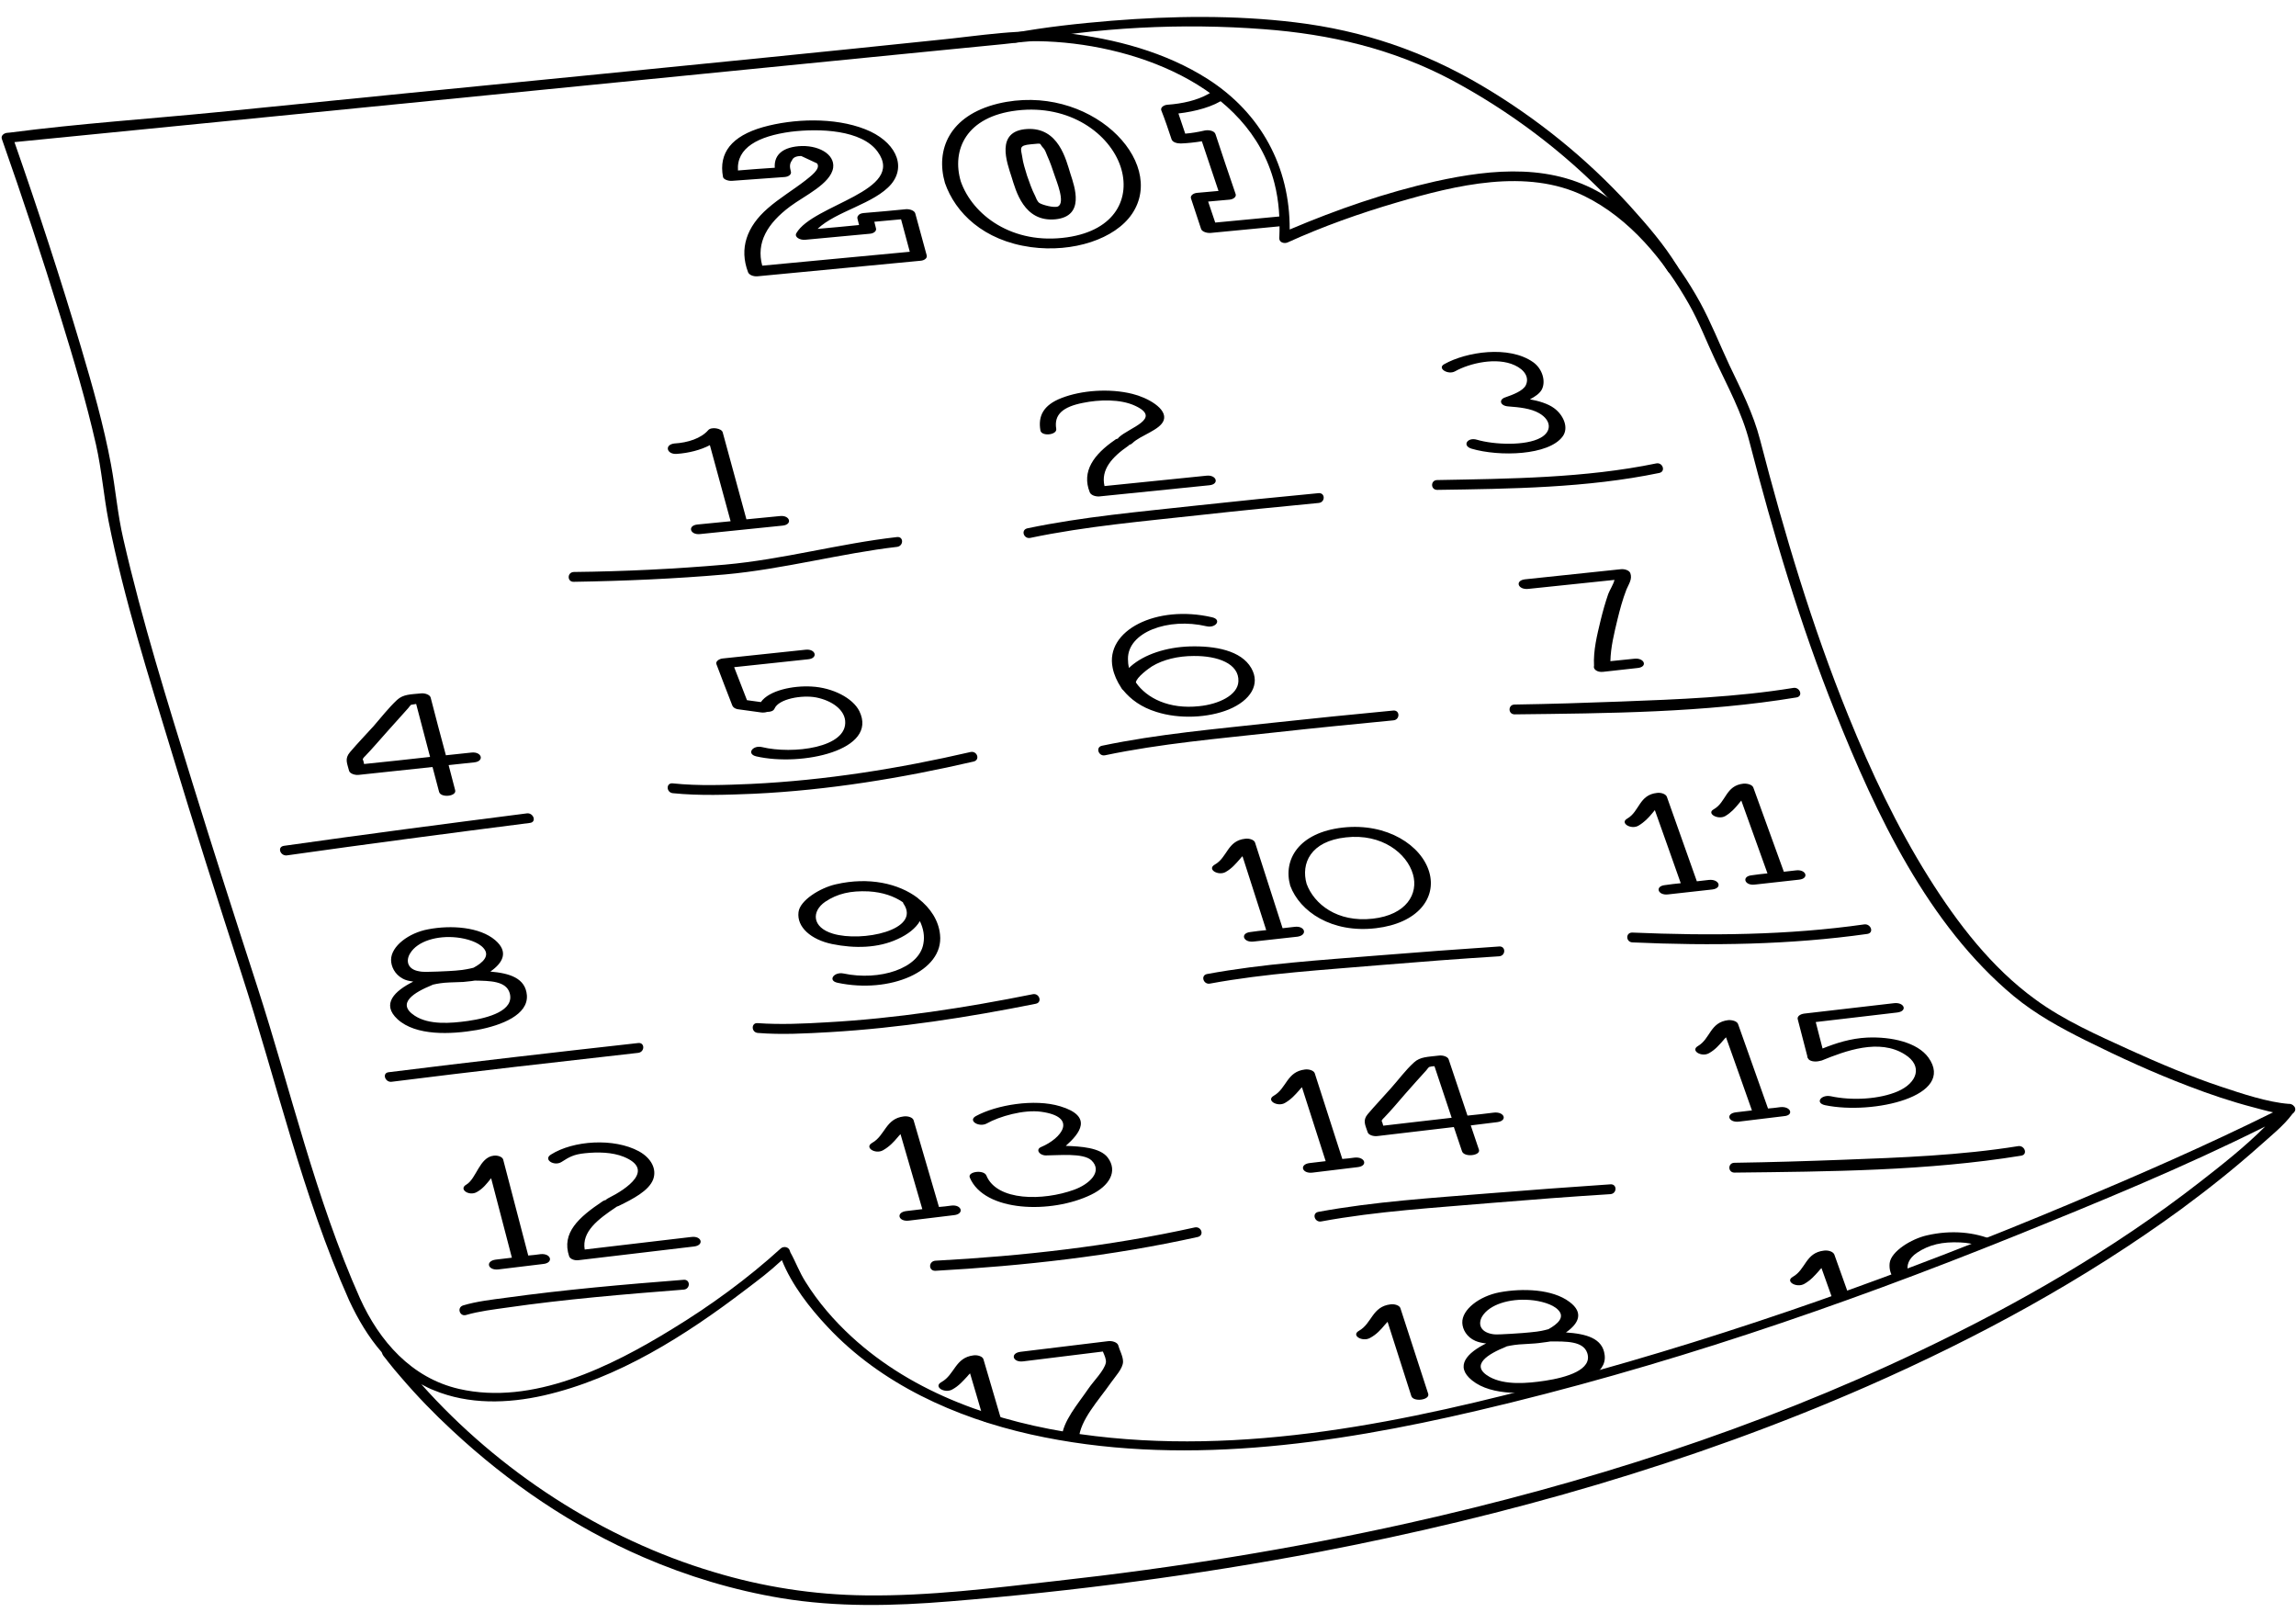 <?xml version="1.0" encoding="utf-8"?>
<!-- Generator: Adobe Illustrator 21.1.0, SVG Export Plug-In . SVG Version: 6.00 Build 0)  -->
<svg xmlns="http://www.w3.org/2000/svg" xmlns:xlink="http://www.w3.org/1999/xlink" version="1.1" id="Layer_1" x="0px" y="0px" viewBox="0 0 841.9 595.3" style="enable-background:new 0 0 841.9 595.3;" xml:space="preserve" width="841.9" height="595.3">
<g>
	<path d="M105.2,313.6c29.7-4.2,59.4-8.1,89.1-11.9c2.6-0.3,1.3-3.8-1.1-3.5c-29.7,3.8-59.5,7.7-89.1,11.9   C101.5,310.5,102.8,313.9,105.2,313.6L105.2,313.6z"/>
</g>
<g>
	<path d="M246.7,290.8c9.9,1,20,0.6,29.9,0.2c27.1-1.3,54-5.7,80.4-11.8c2.5-0.6,1.3-4-1.1-3.5c-26.4,6.1-53.3,10.4-80.4,11.7   c-9.5,0.4-19.3,0.8-28.8-0.2C244.2,286.9,244.2,290.5,246.7,290.8L246.7,290.8z"/>
</g>
<g>
	<path d="M277.9,378.7c8.7,0.7,17.6,0.2,26.4-0.3c25.4-1.5,50.6-5.4,75.5-10.4c2.5-0.5,1.3-4-1.1-3.5c-24.9,5-50.1,8.9-75.5,10.3   c-8.4,0.5-17,0.9-25.4,0.3C275.4,374.9,275.4,378.5,277.9,378.7L277.9,378.7z"/>
</g>
<g>
	<path d="M143.6,396.6c30.1-3.8,60.3-7.2,90.4-10.6c2.5-0.3,2.5-3.9,0-3.6c-30.5,3.4-61,6.9-91.5,10.7   C140,393.4,141.2,396.9,143.6,396.6L143.6,396.6z"/>
</g>
<g>
	<path d="M343,465.9c32.2-1.8,64.7-5.4,96.2-12.4c2.5-0.6,1.3-4-1.1-3.5c-31.1,6.9-63.3,10.5-95.1,12.2   C340.4,462.4,340.4,466,343,465.9L343,465.9z"/>
</g>
<g>
	<path d="M170.9,482.1c4.8-1.4,10-2,14.9-2.7c21.5-3.1,43.2-4.9,64.9-6.6c2.5-0.2,2.5-3.8,0-3.6c-21.8,1.7-43.6,3.6-65.3,6.6   c-5.2,0.7-10.6,1.3-15.6,2.8C167.4,479.4,168.6,482.8,170.9,482.1L170.9,482.1z"/>
</g>
<g>
	<path d="M210.4,213.3c18.5-0.3,37.1-1.1,55.5-2.7c21.1-1.9,42.9-7.8,63-10.1c2.5-0.3,2.5-3.9,0-3.6c-21.2,2.4-41.8,8.2-63,10.1   c-18.5,1.6-37,2.5-55.5,2.7C207.9,209.8,207.9,213.4,210.4,213.3L210.4,213.3z"/>
</g>
<g>
	<path d="M377.8,197.2c20.5-4.3,41.7-6.1,62.5-8.4c14.4-1.6,28.8-3,43.2-4.4c2.5-0.2,2.5-3.8,0-3.6c-14.8,1.4-29.6,2.9-44.4,4.5   c-20.8,2.3-41.9,4.1-62.4,8.4C374.2,194.3,375.4,197.7,377.8,197.2L377.8,197.2z"/>
</g>
<g>
	<path d="M443.7,360.6c20.6-3.8,41.8-5,62.7-6.8c14.4-1.2,28.9-2.3,43.3-3.2c2.5-0.2,2.5-3.8,0-3.6c-14.8,1-29.7,2.1-44.5,3.3   c-20.8,1.7-42,3-62.6,6.8C440.1,357.6,441.3,361.1,443.7,360.6L443.7,360.6z"/>
</g>
<g>
	<path d="M484.5,447.8c20.6-3.8,41.8-5,62.7-6.8c14.4-1.2,28.9-2.3,43.3-3.2c2.5-0.2,2.5-3.8,0-3.6c-14.8,1-29.7,2.1-44.5,3.3   c-20.8,1.7-42,3-62.6,6.8C480.9,444.8,482.1,448.3,484.5,447.8L484.5,447.8z"/>
</g>
<g>
	<path d="M405.2,276.9c20.5-4.3,41.7-6.1,62.5-8.4c14.4-1.6,28.8-3,43.2-4.4c2.5-0.2,2.5-3.8,0-3.6c-14.8,1.4-29.6,2.9-44.4,4.5   c-20.8,2.3-41.9,4.1-62.4,8.4C401.6,273.9,402.8,277.4,405.2,276.9L405.2,276.9z"/>
</g>
<g>
	<path d="M527,179.6c26.9-0.4,54.9-0.7,81.4-6.2c2.5-0.5,1.3-4-1.1-3.5c-26.1,5.4-53.8,5.6-80.3,6.1   C524.5,176,524.5,179.6,527,179.6L527,179.6z"/>
</g>
<g>
	<path d="M555.4,261.9c34.3-0.4,69.5-0.6,103.3-6.2c2.6-0.4,1.3-3.9-1.1-3.5c-20.9,3.4-42.2,4.2-63.3,5c-13,0.5-26,0.9-38.9,1.1   C552.9,258.3,552.9,261.9,555.4,261.9L555.4,261.9z"/>
</g>
<g>
	<path d="M598.6,345.5c28.6,1.3,57.8,0.9,86.1-3.1c2.6-0.4,1.3-3.8-1.1-3.5c-28,4-56.8,4.2-85,3C596,341.8,596.1,345.4,598.6,345.5   L598.6,345.5z"/>
</g>
<g>
	<path d="M636,429.9c34.9-0.4,70.6-0.6,105.1-6.2c2.6-0.4,1.3-3.9-1.1-3.5c-21.2,3.4-43,4.2-64.4,5c-13.2,0.5-26.4,0.9-39.6,1.1   C633.5,426.3,633.5,429.9,636,429.9L636,429.9z"/>
</g>
<path d="M841.3,405.7C841.3,405.7,841.3,405.7,841.3,405.7c0-0.1-0.1-0.1-0.1-0.1c-0.4-0.6-1.3-1-2-0.9c-7.7-0.6-17-3.7-24.8-6.3  c-11.4-3.8-22.5-8.5-33.5-13.5c-11.8-5.4-24.1-10.8-34.6-18.5c-16.1-11.7-28.5-27.9-39-44.6c-11.8-18.8-21.3-39-29.6-59.5  c-13.3-32.8-23.4-66.7-32.3-101c-2.5-9.7-7-18.5-11.3-27.5c-3.6-7.7-6.7-15.6-10.8-23.1c-8.3-15-19.7-29.2-34.2-38.6  c-19.1-12.3-41.5-10.3-62.8-5.6c-18.2,4.1-36.1,10.3-53.3,17.6c0,0-0.1,0-0.1,0c0.1-22.9-10.5-42.6-30-55.1  c-15.5-9.9-34-14.8-52.2-16.9c-15.8-1.9-31.6,1.1-47.3,2.6C302.3,19,261,23.1,219.7,27.2c-46.6,4.6-93.2,9.2-139.8,13.9  C54.6,43.6,29,45.3,3.7,48.6c-0.4,0-0.7,0.1-1.1,0.1c-1.1,0.1-2.4,1-1.9,2.3c7.6,21.6,14.8,43.3,21.5,65.2c4.8,15.5,9.4,31,13,46.8  c2.1,9.3,2.8,18.7,4.6,28c5.7,28.7,14.7,56.9,23.2,84.9c8.2,27.1,16.8,54,25.5,80.9c13,40,22.3,81.3,39.5,119.9  c3.2,6.9,7.1,13.5,12,19.1c0,0.1,0,0.2,0.1,0.3c0,0.1,0.2,0.4,0.2,0.5c0.1,0.1,0.1,0.2,0.2,0.3c-0.2-0.1,1.3,1.6,1.6,2.1  c1.6,2,3.2,4,4.9,5.9c5.9,6.9,12.2,13.4,18.8,19.5c20.6,19.2,44.2,35.3,70.1,46.5c16.2,7,33.1,12.1,50.5,15  c20.6,3.4,41.1,2.9,61.8,1.2c45.4-3.7,90.6-9.6,135.3-18.1c68.9-13.2,137-32.6,201.3-60.8c40.3-17.7,79.4-38.9,115-64.9  c9.9-7.3,19.6-15,28.8-23.2c4-3.6,8.7-7.3,11.9-11.6c0.1-0.1,0.2-0.3,0.4-0.4C841.8,407.3,841.8,406.4,841.3,405.7z M70.5,286.8  c-9.1-29.5-18.4-59.1-25.3-89.3c-2.1-9-2.8-18.1-4.5-27.2c-2.7-14.5-6.8-28.8-11-43C22.2,102.1,14,77,5.3,52.1  c19.5-1.9,39-3.9,58.5-5.8c44.4-4.4,88.8-8.8,133.2-13.2c43.4-4.3,86.7-8.6,130.1-12.9c13.5-1.3,27-2.7,40.6-4  c4.3-0.4,8.6-1.2,12.9-1.1c33.9,0.5,77.4,15.8,86.7,52c1.7,6.6,2.1,13.4,1.8,20.2c-0.1,1.6,1.8,2.1,3,1.6  c13-5.9,26.5-10.7,40.2-14.7c21.5-6.3,47.5-12.7,68.7-2.3c16.7,8.2,29.3,23.7,38.3,39.6c3.7,6.5,6.4,13.6,9.6,20.4  c4.6,9.8,9.9,19.5,12.6,30.1c8.7,33.6,18.6,67,31.5,99.2c14.9,37.3,33.9,77.8,65.4,104c8.1,6.7,17.1,11.6,26.5,16.3  c12.3,6.1,24.7,11.8,37.6,16.7c7.8,3,15.8,5.7,23.9,7.8c2.3,0.6,4.7,1.3,7.1,1.8c-24.4,12.1-49.4,23-74.4,33.5  c-60.3,25.3-122.2,47.5-185.4,64.5c-57.3,15.4-118,28.4-177.5,20c-30.4-4.3-61.1-14.7-84-35.8c-6.4-5.9-12.2-12.6-16.8-20  c-2.3-3.6-3.6-7.3-5.6-10.9c-0.1-0.2-0.1-0.4-0.2-0.6c-0.4-1.4-2.3-1.7-3.3-0.8c-12.2,11.1-25.8,21-39.9,29.6  c-22.3,13.7-51.1,28.1-78.1,21.9c-17.4-4-29.2-17.5-36.3-33.2c-16.4-36.8-25.3-76.1-37.7-114.4C86.2,336.6,78.2,311.7,70.5,286.8z   M806.6,433.4C775,458,740,478.1,703.9,495.3c-59.7,28.5-123.1,48.7-187.5,63.1c-42.6,9.5-85.7,16.4-129,21.2  c-23.1,2.6-46.7,5.6-70,5.3c-18.9-0.2-37.7-3.1-55.8-8.6c-40.6-12.1-78.7-36.9-107.1-68.8c1.5,0.8,3,1.6,4.6,2.2  c12.8,5.3,27,4.9,40.3,1.9c27.2-6.2,52-22,73.9-38.7c5.4-4.1,8.4-6.3,13.4-10.9c3.6,9,10.2,17.5,16.7,24.4  c19.6,21,46.9,33.3,74.6,39.5c53.8,12,110.7,3.7,163.6-8.7c67.2-15.7,132.8-38.1,196.8-63.9c31-12.5,62.2-25.3,92.2-40.3  C823.1,420.5,814.7,427.1,806.6,433.4z"/>
<path d="M372.6,15.6c29.6-5.6,60.8-7.2,90.8-4.9c24.2,1.8,47.3,7.2,68.8,18.6c21.3,11.4,40.9,26.1,57.7,43.5  c7.9,8.1,15.7,16.9,21.7,26.7c1.2,2,4.8,0.3,3.5-1.8c-4.9-8.1-11.3-15.4-17.6-22.4c-15.6-17.1-33.9-31.9-53.8-43.7  C522.1,18.8,499.8,11.2,475,8.2c-22.3-2.7-45-2.4-67.4-0.6c-12.1,1-24.2,2.3-36.1,4.5C369,12.6,370.2,16.1,372.6,15.6L372.6,15.6z"/>
<g>
	<g>
		<path d="M699.8,466.6c-1-2.5,0.1-5.3,3.1-7.3c4.5-3,9.3-4.1,15.9-3.8c2.6,0.1,5,0.6,7.1,1.3l4.9-2.2c-6.6-2.8-15.1-3.8-24.2-1.7    c-5.8,1.3-13.2,5.9-13.7,10.2c-0.2,1.9,0.2,3.7,1.3,5.3L699.8,466.6z"/>
	</g>
</g>
<path d="M387,80.4c10.9-1.1,7.1-11.8,5.5-16.7c-1.6-5.1-4.3-17.1-15.9-16.4c-11.8,0.7-7.3,12.5-5.7,17.5  C372.5,69.9,375.4,81.5,387,80.4z M378,52.9c4.6-0.4,2.8-0.5,4.5,1.3c0.8,0.8,1.1,2,1.5,2.9c1.1,2.4,1.9,4.8,2.7,7.2  c0.6,1.9,4.1,10.1,1.2,11.4c-1.4,0.6-5.8-0.6-6.8-1.3c-0.8-0.6-1.2-1.8-1.5-2.5c-1.3-2.5-2.1-5-3-7.5c-0.7-2.3-1.5-4.7-1.8-7.1  C374.3,54.4,373.5,53.3,378,52.9z M707.1,387.7c-4-5.5-13.4-7.7-22.5-7.3c-6,0.3-11.3,2-16.3,4c-0.8-3.2-1.7-6.4-2.5-9.7  c10-1.2,20-2.3,29.9-3.5c3.9-0.5,2.6-3.9-1.3-3.4c-10.9,1.3-21.9,2.5-32.8,3.8c-1.6,0.2-2.7,1.1-2.4,2.1c1.2,4.5,2.3,9,3.5,13.5  c0,0.3,0,0.5,0.2,0.7c0.4,1.2,2.6,1.5,4.2,1.1c0.3-0.1,0.6-0.1,0.9-0.2c8.6-3.5,21.1-8.2,30.5-2.2c6.7,4.2,4.5,10.4-2.6,13.5  c-6.7,2.9-16.7,3.5-24.6,1.8c-3.6-0.7-5.9,2.5-2,3.3C686.8,408.8,717.3,401.9,707.1,387.7z M378,90.6c15.5,2.1,30.9-3,37.1-12.2  C428.2,59,399.3,30,365.9,38C348,42.4,343,55,346.5,67.1C350.3,78,360.6,88.2,378,90.6z M372.9,40.5c19.4-2.3,34,8.6,38,20.6  c3.7,11.2-1.6,23.3-19.6,25.9c-20.1,2.9-34.7-8.2-39-20.5C348.9,55,354.2,42.7,372.9,40.5z M668.8,458.5c-6.8,0.8-6.6,6.9-11.4,9.6  c-3,1.7,1.4,4.2,4.2,2.6c2.3-1.3,3.8-3,5.3-4.7c0.3-0.4,0.6-0.7,1-1.1c1.7,4.7,1,2.7,4,11.2c0.8,2.2,6.2-0.8,6.2-0.8  c-3.7-10.4-1.8-5-5.5-15.4C672.1,458.8,670.3,458.3,668.8,458.5z M652.8,405.9c-1.5,0.2-3,0.4-4.5,0.5c-3.7-10.3-7.3-20.7-11-31  c-0.4-1-2.1-1.5-3.6-1.4c-6.7,0.8-6.5,6.8-11.1,9.5c-2.9,1.7,1.4,4.2,4.1,2.6c2.3-1.3,3.7-3,5.2-4.7c0.3-0.4,0.6-0.7,1-1.1  c3.2,8.9,6.3,17.8,9.5,26.8c-2,0.2-3.9,0.5-5.9,0.7c-3.9,0.5-2.7,3.9,1.2,3.4l16.5-2C657.9,408.9,656.7,405.5,652.8,405.9z   M248.2,166.4c4.3-0.3,8.7-1.4,12.1-3.2c2.4,8.7,5.6,20.5,7.6,27.9c-4.1,0.4-8.1,0.8-12.2,1.2c-3.7,0.4-2.7,3.9,1,3.5  c10.1-1,20.2-2.1,30.3-3.1c3.7-0.4,2.7-3.9-1-3.5c-4.1,0.4-8.2,0.8-12.3,1.2c-2.4-8.7-6.3-23.2-8.7-31.9c-0.4-1.5-4.2-2.1-5.3-0.8  c-2.6,3-7.4,4.6-12.5,4.9C243.5,163.1,244.5,166.7,248.2,166.4z M268.4,66.3c6.4-0.5,12.9-0.9,19.3-1.4c1.5-0.1,2.6-1,2.3-2  c-0.4-1.5-0.6-2.8,0.4-4.1c0.4-1.1,1.6-1.6,3.4-1.6c1.9,0.9,3.9,1.8,5.8,2.7c1.5,2-2.5,4.8-4.2,6.2c-4.5,3.5-9.7,6.6-13.9,10.3  c-7.7,6.7-10.5,14.7-7.2,23.4c0.4,1,1.9,1.6,3.4,1.5c19.9-1.9,39.8-3.8,59.8-5.7c1.5-0.1,2.6-1,2.3-2c-1.4-5.1-2.8-10.3-4.2-15.4  c-0.3-1-2-1.6-3.4-1.5c-5.2,0.5-10.3,1-15.5,1.4c-1,0.1-1.6,0.4-1.9,0.8c-0.3,0.3-0.5,0.7-0.4,1.2c0.2,0.8,0.4,1.6,0.6,2.4  c-5.1,0.5-10.2,1-15.2,1.4c6.8-6.5,20.9-9.2,27-16.4c5.8-7,1.2-15.9-9.5-20.1c-11.4-4.5-26.4-3.9-37.5-0.8  c-11.6,3.3-16.3,9.5-14.7,18.2C265.2,65.8,267.1,66.4,268.4,66.3z M290,48.3c10.6-1.3,26-0.7,31.8,7.3  c10.6,14.5-23.7,19.3-29.8,29.9c-0.8,1.4,1.3,2.6,3.3,2.4c7.9-0.7,15.7-1.5,23.6-2.2c1.5-0.1,2.6-1,2.3-2c-0.2-0.8-0.4-1.6-0.6-2.4  l9.8-0.9c1.1,4,2.1,7.9,3.2,11.9c-18,1.7-36.1,3.4-54.1,5.1c-2.3-8.5,1.9-15.5,10.2-21.7c5.2-3.9,14.9-8.3,15.8-14.2  c0.7-5.1-5.7-8.5-12.7-7.9c-6.7,0.6-9,3.9-8.7,7.9c-4.5,0.3-9,0.6-13.5,1C270,54.2,278,49.9,290,48.3z M533.6,136.1  c5.2-2.9,15.1-5.3,21.8-2.2c3.7,1.7,5.4,4.5,4.1,7.3c-1,2.1-4.7,3.5-7.6,4.5c-2.4,0.8-1.9,3.1,1.2,3.3c3.9,0.3,8.2,0.7,11.3,2.5  c4.5,2.6,4.7,6.7,0.5,9c-5.4,3-16.9,2.6-23.4,0.7c-3.4-1-5.5,2.2-1.9,3.3c10.2,3,28.3,2.5,33.4-4.5c2.3-3.1,0.4-7.8-3.2-10.4  c-2.2-1.6-5.5-2.6-8.8-3.2c1.9-1,3.5-2.1,4.3-3.5c1.6-2.9,0.4-7.6-3.1-10.1c-8.9-6.3-24.6-3.8-32.6,0.7  C526.8,135,531,137.6,533.6,136.1z M560.4,215.9c10.5-1.1,21.1-2.2,31.6-3.3c-0.4,1.7-1.7,3.6-2.3,5.2c-1.1,3.2-2,6.4-2.8,9.7  c-1.3,5.4-2.7,11-2.4,16.6c-0.4,1.1,1,2.5,3.4,2.2c4.2-0.5,8.4-0.9,12.6-1.4c3.8-0.4,2.5-3.8-1.2-3.4c-2.9,0.3-5.9,0.6-8.8,0.9  c0.1-5.1,1.4-10.3,2.6-15.3c0.9-3.7,1.9-7.4,3.3-11c0.9-2.1,2.2-3.8,1.4-6c-0.4-1-2.1-1.6-3.6-1.4c-11.7,1.2-23.4,2.5-35.1,3.7  C555.4,212.9,556.6,216.3,560.4,215.9z M632.6,299.2c2.2-1.3,3.6-2.9,5-4.6c0.3-0.4,0.6-0.7,0.9-1.1c3.2,8.9,6.4,17.8,9.6,26.7  c-1.9,0.2-3.9,0.4-5.8,0.7c-3.8,0.4-2.6,3.9,1.2,3.4c5.4-0.6,10.8-1.2,16.2-1.8c3.8-0.4,2.6-3.9-1.2-3.4c-1.5,0.2-2.9,0.3-4.4,0.5  c-3.7-10.3-7.5-20.6-11.2-30.9c-0.4-1-2.1-1.5-3.6-1.4c-6.6,0.7-6.3,6.8-10.9,9.4C625.6,298.2,629.9,300.7,632.6,299.2z M429.6,51.1  c0.4,1.1,2,1.5,3.4,1.5c2.6-0.1,5.2-0.4,7.7-0.8c2,6.1,4.1,12.1,6.1,18.2c-2.6,0.2-5.2,0.5-7.8,0.7c-1.4,0.1-2.6,1-2.3,2  c1.2,3.7,2.5,7.5,3.7,11.2c0.3,1,2,1.6,3.5,1.5c9-0.9,18.1-1.7,27.1-2.6l-0.1-3.6c-8.4,0.8-16.9,1.6-25.3,2.4  c-0.9-2.6-1.7-5.1-2.6-7.7c2.6-0.2,5.2-0.5,7.8-0.7c1.4-0.1,2.6-1,2.3-2c-2.5-7.3-5-14.7-7.4-22c-0.4-1.3-2.6-1.7-4.2-1.3  c-2.2,0.5-4.5,0.9-6.9,1.1c-0.8-2.5-1.7-4.9-2.5-7.4c6.1-0.7,13-2.5,17-5.5l-4-3.2c-0.6,0.6-1.3,1.2-2.1,1.6  c-4.1,2.3-9.4,3.5-14.9,3.9c-1.4,0.1-2.6,1-2.3,2C427.2,43.9,428.4,47.5,429.6,51.1z M389.3,145.9c-6.8,2.6-8.7,6.7-7.8,11.9  c0.4,2.3,6.2,1.7,5.8-0.6c-0.9-5.3,2.6-8.1,9.8-9.5c5.8-1.2,13.7-1.5,19.2,1.1c10,4.7-2.4,8-6.1,11.6c-0.1,0.1-0.2,0.3-0.3,0.4  c-0.4,0.1-0.8,0.2-1.1,0.5c-7.7,5.3-12.3,11.5-9.2,19.2c0.4,1,2,1.6,3.5,1.5c13.5-1.4,26.9-2.7,40.4-4.1c3.7-0.4,2.6-3.9-1.1-3.5  c-12.5,1.3-24.9,2.5-37.4,3.8c-1.4-6,2.7-10.6,8.8-14.8c0.1-0.1,0.2-0.2,0.3-0.3c0.4-0.1,0.8-0.3,1.1-0.6c2.9-2.9,10.2-4.8,11.5-8.4  c1.5-4.3-6.1-8.4-11.5-9.7C406.8,142.3,396.5,143.1,389.3,145.9z M504.5,340.3c15.4-1.8,22.3-11.1,19.6-20.5  c-2.8-9.8-15.4-18.2-31.7-16.4c-16.1,1.8-22,11.7-19.3,21.3C476.6,334.2,488.3,342.2,504.5,340.3z M493.5,307  c13.3-1.5,22.4,5.9,24.6,13.5c2.1,7.2-2.4,14.9-14.7,16.3c-13.1,1.5-21.6-5.4-24.3-12.8C477,316.6,480.5,308.4,493.5,307z   M393.8,436.2c-11.3,4.1-28.2,4.2-32.1-5.2c-0.9-2.3-7-1.5-6.1,0.7c5.3,12.7,29.9,13.4,44.5,6.3c6.6-3.2,9.9-8.5,6.1-13.6  c-2.8-3.7-9.9-4.1-15.4-4.3c5.1-4.5,10.2-10.8-2-14.5c-9.5-2.9-23.5-0.5-31,3.6c-3,1.7,1.2,4.2,4,2.7c4.6-2.6,13.6-5.2,20-4.3  c13.7,1.9,7.4,9.8,0,12.9c-2.2,0.9-0.7,3.1,1.7,3.1c4.5,0,13.7-1,16.7,1.8C404.5,429.5,399.4,434.2,393.8,436.2z M496.7,424.4  c-1.5,0.2-3,0.4-4.5,0.5c-3.4-10.5-6.7-20.9-10.1-31.4c-0.3-1-2.1-1.6-3.6-1.4c-6.7,0.8-6.7,6.9-11.4,9.6c-3,1.7,1.3,4.2,4,2.7  c2.3-1.3,3.8-3,5.3-4.7c0.3-0.4,0.6-0.7,1-1.1c2.9,9,5.8,18.1,8.7,27.1c-2,0.2-3.9,0.5-5.9,0.7c-3.9,0.5-2.8,4,1.1,3.5l16.5-2  C501.7,427.5,500.6,424,496.7,424.4z M344.7,342.7c-0.5-5.2-3.5-9.8-8-13.3c-0.1-0.1-0.1-0.1-0.2-0.2c-7-5.3-17.9-7.8-30-5  c-5.8,1.3-13.2,5.9-13.7,10.2c-0.7,5.5,4.6,10.1,12.3,11.7c8.3,1.7,16.9,1.5,24-1.8c3.8-1.7,6.7-4,8.2-6.6c1.3,2.7,1.8,5.5,1.3,8.2  c-1.5,9.2-16.1,13.8-29.3,11c-3.5-0.7-5.9,2.6-2.2,3.4C326.3,364.4,346.1,356.1,344.7,342.7z M305.4,342.3  c-7.7-2.3-7.9-8.2-2.8-11.7c4.5-3,9.3-4.1,15.9-3.8c5.2,0.3,9.4,1.8,12.6,4c0,0.2,0.1,0.3,0.2,0.5C337.9,341,316,345.5,305.4,342.3z   M360.6,498.3c-0.3-1-2.1-1.6-3.6-1.4c-6.8,0.8-6.9,7.1-11.8,9.8c-3.1,1.7,1.2,4.3,4,2.7c2.4-1.3,3.9-3.1,5.5-4.8  c0.3-0.4,0.7-0.8,1-1.1c2,6.8,2.6,8.7,5.2,17.7c0,0,6.9,1.5,6.2-0.8C364,509.7,363.7,509,360.6,498.3z M348.8,442  c-1.5,0.2-3,0.4-4.5,0.5c-3.1-10.6-6.2-21.2-9.3-31.8c-0.3-1-2-1.6-3.6-1.4c-6.7,0.8-6.8,7-11.6,9.7c-3,1.7,1.2,4.3,4,2.7  c2.3-1.3,3.9-3,5.4-4.8c0.3-0.4,0.7-0.8,1-1.1c2.7,9.2,5.3,18.3,8,27.5c-2,0.2-3.9,0.5-5.9,0.7c-3.9,0.5-2.9,4,1,3.5  c5.5-0.7,11-1.3,16.5-2C353.7,445.1,352.7,441.5,348.8,442z M406.3,491.7c-10.7,1.3-21.4,2.6-32.1,3.9c-3.9,0.5-2.9,4,1,3.5  c9.7-1.2,19.4-2.4,29.2-3.6c0.6,1.4,1.3,2.9,1.1,4.1c-0.6,2.9-4.5,6.7-6.4,9.5c-3.8,5.6-9.5,12-9.8,18.2l6.3,0.2  c0.4-6.9,7.4-14.3,11.7-20.5c1.6-2.3,4.5-5.3,4.5-7.8c0-2-1.3-4.2-1.8-6.1C409.6,492.1,407.8,491.5,406.3,491.7z M458.8,244.9  c-3.7-6.4-13.2-8.2-22.7-7.9c-8.5,0.3-16.5,2.9-21.5,7.3c-0.2,0.2-0.4,0.4-0.6,0.6c-0.3-1.1-0.4-2.2-0.4-3.3  c-0.1-9.8,14.7-15.3,28.8-12c3.5,0.8,5.7-2.5,2-3.3c-20.3-4.7-39.3,4.8-36.4,18.6c0.5,2.5,1.6,4.9,3.1,7.2c0.2,0.4,0.4,0.7,0.8,1  c2.7,3.3,6.6,6.2,12.1,7.9c8.4,2.7,19,2.2,26.6-0.9C458.5,256.8,462.3,250.9,458.8,244.9z M416.5,250.2c0.2-1.9,4.8-5.2,5.9-5.9  c4.1-2.5,9.6-3.8,15.3-3.8c8.8-0.1,16.7,2.8,16.4,9.3c-0.2,5.1-7.3,8.4-14.4,9.1C428.7,260.1,420.5,256,416.5,250.2z M513.5,479.6  c-0.3-1-2.1-1.6-3.6-1.4c-6.8,0.8-6.8,7-11.6,9.7c-3,1.7,1.3,4.2,4.1,2.6c2.4-1.3,3.9-3,5.4-4.8c0.3-0.4,0.7-0.7,1-1.1  c2.9,9.1,5.8,18.1,8.7,27.2c0.7,2.3,6.9,1.5,6.2-0.8L513.5,479.6z M474.7,339.8c-1.5,0.2-2.9,0.3-4.4,0.5l-10.1-31.4  c-0.3-1-2.1-1.6-3.6-1.4c-6.6,0.7-6.5,6.9-11.2,9.5c-2.9,1.7,1.3,4.2,4,2.7c2.3-1.3,3.7-3,5.2-4.7c0.3-0.4,0.6-0.7,1-1.1  c2.9,9,5.8,18.1,8.7,27.1c-1.9,0.2-3.9,0.4-5.8,0.7c-3.8,0.4-2.7,3.9,1.1,3.5c5.4-0.6,10.8-1.2,16.2-1.8  C479.6,342.8,478.5,339.3,474.7,339.8z M315.1,260.7c-2.4-4.8-9.8-8.6-17.5-9c-6.8-0.4-15.6,1.4-18.6,5.7c-1.7-0.2-3.4-0.5-5.1-0.7  c-1.6-4-3.1-8.1-4.7-12.1c9.1-1,18.2-1.9,27.2-2.9c3.7-0.4,2.7-3.9-1-3.5c-10.1,1.1-20.2,2.1-30.3,3.2c-1.4,0.1-2.8,1.1-2.4,2.1  c1.9,5,3.8,10,5.8,15.1c0.2,0.6,0.9,1.2,1.9,1.4c2.9,0.4,5.8,0.8,8.7,1.2c0.8,0.1,1.6,0,2.2-0.2c1.2,0,2.3-0.3,2.7-1.2  c1.5-3.6,10.1-5.1,15.3-4.1c5.9,1.2,10.2,4.5,10.6,8.5c1,10-19.3,12.4-30.5,9.7c-3.4-0.8-5.8,2.5-2.1,3.4  C293.8,281.1,322.2,275.1,315.1,260.7z M193.2,364.9c-0.5-6.3-6.3-8.1-13.4-8.7c4.6-3.2,6.8-7.2,1.8-11.5c-5.7-4.9-16.3-5.6-24.6-4  c-7.1,1.3-13.6,6.2-13.6,11.2c0,2.4,1.3,5.3,4.3,6.9c1.1,0.6,2.1,0.8,3.4,1c0.1,0,0.2,0,0.4,0.1c-6.8,3.4-11.8,8.2-5.7,13.8  c6.7,6.1,19.4,5.6,29.2,3.9C184.1,375.9,193.7,372,193.2,364.9z M150.4,349.5c2.7-4.5,10-6.6,17.1-5.8c3.7,0.4,7.9,1.7,9.8,3.9  c2.5,2.8-0.3,5.4-3.7,7.2c0,0-1.9,0.5-4.1,0.8c-3.1,0.4-7.1,0.5-9.1,0.6c-3.4,0.1-3.8,0.1-3.8,0.1l0,0c-1,0-2,0-2.9-0.2  C149.4,355.4,148.7,352.2,150.4,349.5z M152.1,372.4c-7.1-4.6,0.1-8.7,6.2-11.2c0.1-0.1,0.3-0.1,0.4-0.2c0,0,2-0.5,4.3-0.7  c2.4-0.2,5.6-0.2,6.9-0.3c2.5-0.2,4.2-0.5,4.2-0.5l0,0c5.5,0.1,11.5,0.1,12.8,4.6c1.8,6.4-7.7,9.1-15.3,10.2  C165.2,375.2,157.3,375.8,152.1,372.4z M542.3,421.5l-3-8.9c3.2-0.4,6.5-0.8,9.7-1.2c3.9-0.5,2.7-3.9-1.2-3.5  c-3.2,0.4-6.5,0.8-9.7,1.1c-2.3-6.9-4.6-13.8-6.9-20.6c-0.3-1-2.1-1.6-3.6-1.4c-4.1,0.5-6.8,0.4-9.1,2.5c-3.2,2.9-5.7,6.4-8.5,9.5  c-2.8,3.2-5.8,6.3-8.5,9.5c-1.9,2.3-0.9,3.9,0,6.6c0.3,1,2.1,1.6,3.6,1.4c9.3-1.1,18.7-2.2,28-3.3c1,3,2,6,3,8.9  C536.9,424.4,543,423.7,542.3,421.5z M507.2,412.7c-0.1-0.3-0.3-1.3-0.6-1.8c0.2-0.3,0.5-0.8,0.8-1c2.8-2.9,5.3-5.9,7.9-8.9  c2.6-2.9,5.1-5.8,7.7-8.6c0.3-0.4,0.6-0.8,1-1.2c0.4-0.1,1-0.3,1.9-0.3c0,0,0.1,0,0.1,0c2.1,6.3,4.2,12.6,6.3,18.9  C523.8,410.8,515.5,411.7,507.2,412.7z M161,290.3c0.6,2.3,6.5,1.7,5.9-0.6c-0.8-3.1-1.6-6.1-2.4-9.2c3.1-0.3,6.3-0.7,9.4-1  c3.8-0.4,2.8-4-1-3.6c-3.1,0.3-6.3,0.7-9.4,1c-1.9-7.1-3.8-14.1-5.6-21.2c-0.3-1-2-1.6-3.4-1.5c-4,0.4-6.6,0.3-8.9,2.4  c-3.2,3-5.8,6.4-8.6,9.6c-2.9,3.2-5.9,6.3-8.7,9.6c-2,2.4-1,4-0.3,6.8c0.3,1,2,1.6,3.4,1.5c9.1-1,18.1-1.9,27.2-2.9  C159.4,284.2,160.2,287.3,161,290.3z M133.5,280.1c0-0.3-0.3-1.3-0.5-1.8c0.2-0.3,0.5-0.8,0.8-1c2.8-2.9,5.4-6,8.1-9  c2.6-2.9,5.2-5.8,7.8-8.7c0.3-0.4,0.6-0.8,1-1.2c0.4-0.1,1-0.2,1.8-0.3c0,0,0.1,0,0.1,0c1.7,6.5,3.4,13,5.1,19.4  C149.6,278.4,141.5,279.3,133.5,280.1z M574.2,488.5c4.6-3.2,6.7-7.2,1.3-11.2c-6.2-4.7-17.2-5.1-25.7-3.5  c-7.3,1.4-13.8,6.3-13.6,11.2c0.1,2.4,1.6,5.2,4.8,6.6c1.2,0.5,2.2,0.7,3.6,0.9c0.1,0,0.2,0,0.4,0c-6.9,3.4-11.8,8.3-5.2,13.6  c7.2,5.8,20.4,5.1,30.4,3.3c9.5-1.7,19.1-5.7,18.2-12.6C587.7,490.6,581.6,489,574.2,488.5z M543.5,482.6c2.7-4.4,10.1-6.6,17.5-6  c3.8,0.3,8.3,1.5,10.3,3.6c2.7,2.7-0.1,5.2-3.5,7.1c-0.1,0-1.9,0.6-4.3,0.9c-3.2,0.4-7.4,0.7-9.4,0.8c-3.6,0.2-3.9,0.2-3.9,0.2l0,0  c-1,0-2,0.1-3-0.1C542.7,488.3,541.9,485.3,543.5,482.6z M546.2,504.8c-7.6-4.3-0.3-8.5,5.9-11c0.1-0.1,0.3-0.1,0.4-0.2  c0,0,2.1-0.5,4.5-0.7c2.5-0.2,5.8-0.3,7.2-0.5c2.6-0.3,4.3-0.6,4.3-0.6v0c5.7,0,12-0.2,13.5,4.2c2.1,6.2-7.6,9-15.4,10.2  C560,507.2,551.8,507.9,546.2,504.8z M198.2,459.8c-1.5,0.2-3,0.4-4.5,0.5c-3.1-11.7-6.1-23.5-9.2-35.2c-0.3-1-2-1.6-3.5-1.4  c-5.2,0.6-6.3,8.4-10,10.6c-3,1.7,1.1,4.4,3.9,2.7c2.3-1.3,3.6-3.1,5-4.8c0.1-0.1,0.1-0.2,0.2-0.2c2.5,9.7,5.1,19.4,7.6,29.1  c-2,0.2-3.9,0.5-5.9,0.7c-3.9,0.5-3,4,0.9,3.6c5.5-0.7,11-1.3,16.5-2C203.1,463,202.1,459.4,198.2,459.8z M626.6,322.6  c-1.5,0.2-2.9,0.3-4.4,0.5c-3.7-10.3-7.3-20.7-11-31c-0.4-1-2.1-1.6-3.6-1.4c-6.6,0.7-6.4,6.8-10.9,9.4c-2.9,1.6,1.4,4.2,4.1,2.6  c2.2-1.3,3.7-2.9,5.1-4.6c0.3-0.4,0.6-0.7,0.9-1.1c3.2,8.9,6.3,17.8,9.5,26.8c-1.9,0.2-3.9,0.4-5.8,0.7c-3.8,0.4-2.6,3.9,1.2,3.4  c5.4-0.6,10.8-1.2,16.2-1.8C631.7,325.6,630.4,322.2,626.6,322.6z M253.5,453.5c-13,1.5-26.1,3.1-39.1,4.6  c-1.1-6.5,4.7-11,11.6-15.6c0.1,0,0.1-0.1,0.1-0.1c0.3-0.1,0.6-0.2,0.8-0.3c5.1-2.5,11-5.5,12.6-9.7c1.4-3.8-0.7-7.8-5.2-10.3  c-9.2-5-24.1-4-32.3,1.2c-2.9,1.8,1.2,4.4,3.9,2.7c2.8-1.8,4.5-2.8,8.6-3.2c4.7-0.5,10-0.4,14.2,1.3c11.5,4.7,1.3,11.7-5.7,15.2  c-0.4,0.2-0.7,0.4-0.8,0.6c-0.4,0.1-0.9,0.3-1.2,0.5c-8.8,5.9-15.2,11.6-12.3,20.2c0.4,1,1.9,1.6,3.5,1.4c14.1-1.7,28.2-3.3,42.2-5  C258.3,456.6,257.4,453,253.5,453.5z"/>
</svg>
